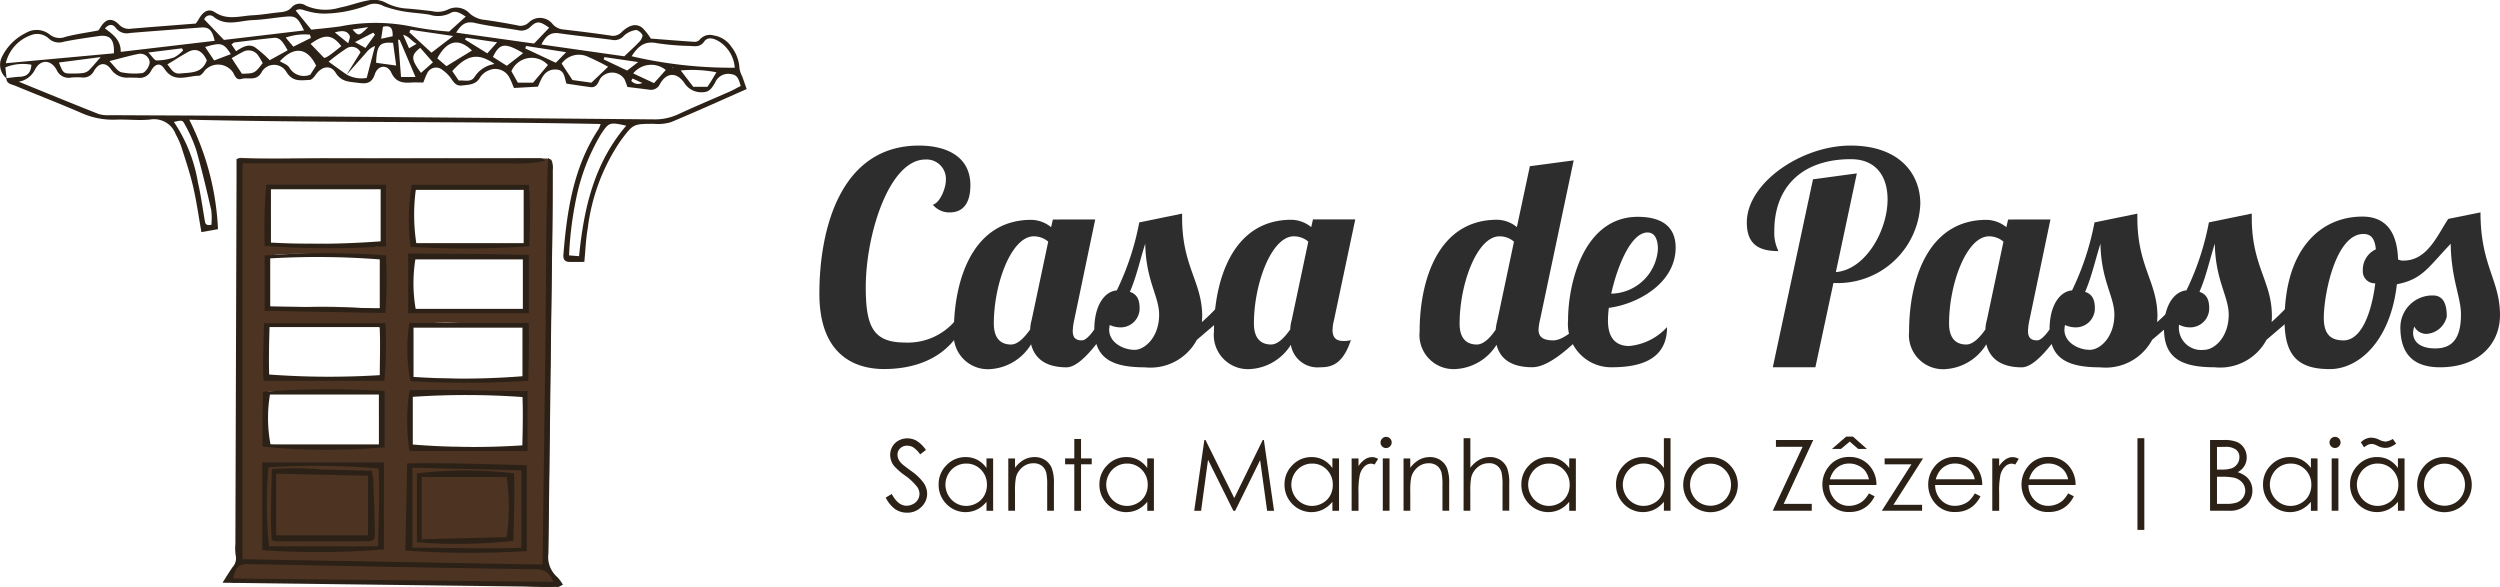 <svg xmlns="http://www.w3.org/2000/svg" width="170.258" height="39.981" viewBox="0 0 170.258 39.981">
  <g id="Grupo_4281" data-name="Grupo 4281" transform="translate(-44.198 -15.009)">
    <g id="Grupo_4262" data-name="Grupo 4262" transform="translate(44.198 15.009)">
      <g id="Grupo_4261" data-name="Grupo 4261">
        <g id="Grupo_4260" data-name="Grupo 4260" transform="translate(15.546 10.757)">
          <g id="Grupo_4259" data-name="Grupo 4259">
            <path id="Caminho_11321" data-name="Caminho 11321" d="M2216.028,1907.486c-.049,4.366-.09,8.733-.157,13.1-.007.489-.032.921.446,1.213a.341.341,0,0,1,.155.411c-.073.2-.255.242-.447.242-.209,0-.418,0-.626-.009q-3.367-.191-6.737-.315c-1.513-.058-3.02.1-4.532.064-2.9-.064-5.8-.224-8.7-.194a1.959,1.959,0,0,0-.76.134.383.383,0,0,1-.478-.166.341.341,0,0,1,.03-.5c.484-.409.436-.953.437-1.5q.03-11.806.06-23.612a16.631,16.631,0,0,0-.024-2.885c-.041-.242.17-.253.374-.244,1.907.092,3.815.016,5.722.021q7.334.017,14.669.018c.716,0,.722,0,.726.727.025,4.263-.092,8.524-.144,12.785,0,.235,0,.47,0,.706Zm-11.305-10.246h-.017c0-.157,0-.313,0-.47-.043-1.8.025-1.533-1.567-1.578-1.537-.044-3.078.032-4.617.05-.417,0-.835-.025-1.251-.013-.251.007-.38.084-.395.424a17.013,17.013,0,0,0-.064,2.952c.064.5,0,.523.492.511,1.252-.031,2.5-.059,3.758-.025.94.026,1.876.094,2.813.15.654.039.709-.015.783-.67C2204.707,1898.13,2204.7,1897.684,2204.723,1897.241Zm5.731,1.9c.34,0,.732-.007,1.123,0,.729.018,1.459.028,2.186.078.38.026.531-.119.531-.479,0-.13.02-.26.017-.39a14.081,14.081,0,0,1,.1-2.725c.047-.283-.088-.387-.309-.435a2.226,2.226,0,0,0-.467-.027c-2.139,0-4.278.006-6.416.018-.614,0-.634.045-.636.689,0,.964.108,1.929.011,2.891-.04.392.143.457.45.424A24.877,24.877,0,0,1,2210.453,1899.144Zm-.371,10.1c-.286,0-.574.013-.859,0a15.145,15.145,0,0,0-2.189.021c-.57.05-.569.05-.5.651a9.465,9.465,0,0,1,.009,2.187c-.1.827-.111.827.705.824.26,0,.521-.014.782-.013,1.774,0,3.549-.039,5.319.121.784.071.915-.035.932-.839.016-.73-.009-1.461-.017-2.192-.008-.676-.01-.673-.661-.774A29.373,29.373,0,0,0,2210.082,1909.245Zm.6-.873c.782,0,1.93-.008,3.078,0,.367,0,.52-.139.524-.5a13.08,13.08,0,0,0-.016-1.643,3.113,3.113,0,0,1-.016-1.085c.1-.446.018-.561-.472-.546-2.267.073-4.532-.336-6.8-.023-.374.051-.447.146-.435.524a22.636,22.636,0,0,1,.062,2.736c-.049.544-.06.562.509.522A15.7,15.7,0,0,1,2210.683,1908.372Zm-10.2.779c-.992,0-1.984-.008-2.976,0-.279,0-.6-.11-.832.1-.253.221.085.461.031.726a9.108,9.108,0,0,0-.012,2.18c.022.573.032.582.563.619,2.189.153,4.381.149,6.573.146.514,0,.589-.064.591-.592,0-.808,0-1.612.065-2.42.059-.7,0-.744-.714-.755C2202.673,1909.138,2201.576,1909.151,2200.481,1909.151Zm9.9-9.2c-1.07,0-2.141.007-3.21,0-.611-.005-.607-.018-.578.569a10.062,10.062,0,0,1-.048,2.8c-.055.239.124.348.326.307a16.628,16.628,0,0,1,2.558.03,33.641,33.641,0,0,1,4.3-.05c.524.041.542,0,.555-.571q.028-1.214.051-2.428c.012-.617-.009-.648-.663-.654C2212.574,1899.945,2211.477,1899.952,2210.38,1899.951Zm-9.233-.073a20.238,20.238,0,0,0-3.984-.038c-.232.011-.344.028-.343.351a21.6,21.6,0,0,1-.064,2.519c-.066.585.082.714.708.734.183.006.366.007.548,0a39.77,39.77,0,0,1,5.784.057c.128.014.261,0,.391,0,.3.012.41-.143.416-.43a15.557,15.557,0,0,1-.017-1.792,5.5,5.5,0,0,0,.032-.913c-.017-.468-.225-.5-.578-.5C2203.075,1899.884,2202.11,1899.878,2201.146,1899.878Zm-.534,8.328v.009c1.148,0,2.3-.007,3.446,0,.321,0,.476-.1.5-.442a11.844,11.844,0,0,0-.05-2.722c-.067-.4-.286-.487-.648-.484-1.254.009-2.509-.008-3.762-.006-.993,0-1.986.013-2.979.026-.176,0-.414-.023-.389.251a14.1,14.1,0,0,1-.031,2.844c-.051.465.044.515.548.517C2198.367,1908.21,2199.489,1908.206,2200.612,1908.206Z" transform="translate(-2194.098 -1893.227)" fill="#4d3321"/>
          </g>
        </g>
        <path id="Caminho_11322" data-name="Caminho 11322" d="M2167.909,1880.136a1.2,1.2,0,0,1-.323-1.461,3.535,3.535,0,0,1,1.63-1.636,1.422,1.422,0,0,1,1.622.1,1.086,1.086,0,0,0,1.083.162c.7-.185,1.431-.283,2.229-.433a1.328,1.328,0,0,0,.127-.175c.368-.63.794-.731,1.293-.223a.924.924,0,0,0,.838.274c1.458-.122,2.918-.233,4.383-.348.074-.106.137-.184.185-.271.3-.541.67-.791,1.122-.494.856.563,1.714.242,2.574.2.546-.025,1.09-.119,1.634-.182.381-.044.754-.026,1.05-.4a.741.741,0,0,1,.949-.064,3.331,3.331,0,0,0,2.3.123c.66-.122,1.3-.384,1.958-.493a1.78,1.78,0,0,1,1.12.136,3.512,3.512,0,0,0,1.564.427c.545.049,1.09.108,1.634.173a1.649,1.649,0,0,0,1.118-.125,1.247,1.247,0,0,1,1.451.286,1.788,1.788,0,0,0,1.052.437c.723.1,1.445.227,2.163.363a.805.805,0,0,0,.781-.166,1.093,1.093,0,0,1,1.66.1,1.107,1.107,0,0,0,.742.356c1.063.125,2.127.253,3.185.412a.8.8,0,0,0,.761-.237c.54-.51.994-.6,1.4-.3a4.048,4.048,0,0,1,.586.742c.921.071,1.933.153,2.946.22a.485.485,0,0,0,.353-.109.9.9,0,0,1,.976-.325,1.77,1.77,0,0,1,1.216.778,2.566,2.566,0,0,1,.546,1.44,1.684,1.684,0,0,0,.192.577q.15.429.3.858c-1.771.78-3.456,1.545-5.163,2.256a3.091,3.091,0,0,1-1.15.111c-1.438,0-1.417.011-2.285,1.169a13.537,13.537,0,0,0-2.228,5.965c-.127.715-.15,1.449-.23,2.269-.343,0-.7.012-1.046,0-.291-.014-.4-.193-.381-.478.245-3.017.683-5.98,2.406-8.584a2.394,2.394,0,0,0,.131-.329c-9.338-.191-18.62-.071-28.015-.292a18.367,18.367,0,0,1,1.956,7.456l-1.129.2c-.189-1.062-.331-2.1-.567-3.109-.22-.94-.532-1.857-.824-2.779a5.975,5.975,0,0,0-.36-.781,1.567,1.567,0,0,0-1.732-1c-.776.082-1.569-.024-2.352.009a5.247,5.247,0,0,1-2.352-.461c-1.487-.644-3-1.23-4.5-1.85-.248-.1-.593-.123-.6-.516.309-.033.617-.082.927-.095.509-.019.748-.287.783-.818a3.163,3.163,0,0,0-1.775.178Zm26.647-2.655-.038-.121.052.111.2,2.563h.984c-.379-.895-.721-1.7-1.069-2.509C2194.677,1877.5,2194.6,1877.5,2194.556,1877.482Zm-3.486,2.392a2.1,2.1,0,0,0,1.36.228l.57-2.18a1.418,1.418,0,0,0-.6.453l-1.344,1.515.953-1.536a.661.661,0,0,0-.991-.239,13.277,13.277,0,0,0-1.18.878C2190.288,1879.316,2190.677,1879.6,2191.071,1879.874Zm11.391.909c-.109-.254-.177-.452-.275-.632a1.079,1.079,0,0,0-1.453-.56,1.242,1.242,0,0,0-.583.481c-.289.5-.75.486-1.22.543-.439.053-.579-.241-.781-.518a2.47,2.47,0,0,0-.561-.541.665.665,0,0,0-1.05.257c-.1.18-.159.379-.252.6-.28,0-.539-.014-.795,0-.595.038-1.073,0-1.389-.682-.264-.571-.913-.5-1.114.11-.215.66-.607.668-1.141.594-.58-.08-1.129-.041-1.53-.688-.347-.561-.954-.434-1.339.113-.109.155-.279.372-.426.376-.571.019-1.144.164-1.574-.519a.972.972,0,0,0-1.734.05c-.367.57-.9.27-1.345.4-.332.1-.442-.186-.56-.424a1.232,1.232,0,0,0-1.948-.137c-.089.145-.256.34-.39.343-.806.013-1.7.521-2.345-.47-.283-.432-.624-.365-.907.13a.863.863,0,0,1-.9.481c-.209-.012-.418-.008-.628-.013a1.322,1.322,0,0,1-1.2-.558c-.369-.524-.836-.466-1.17.118a.8.8,0,0,1-.835.429,4.67,4.67,0,0,0-.705.008.887.887,0,0,1-1-.531c-.394-.7-1.088-.722-1.465-.023a1.507,1.507,0,0,1-1.111.837c1.9.775,3.667,1.5,5.439,2.2a2.176,2.176,0,0,0,.771.079c2.8.018,5.6.022,8.395.044q14.314.113,28.628.242a3.734,3.734,0,0,0,1.663-.34c1.16-.54,2.344-1.031,3.516-1.549.253-.112.495-.251.754-.384-.113-.411-.215-.758-.615-.8a.964.964,0,0,0-1.075.465,2.556,2.556,0,0,1-.239.4.9.9,0,0,1-.335.3,1.366,1.366,0,0,1-1.545-.531c-.516-.785-1.225-.791-1.685.024a.673.673,0,0,1-.76.39c-.489-.063-.979-.122-1.465-.183a4.231,4.231,0,0,0-.2-.536,1.007,1.007,0,0,0-1.656-.017c-.134.256-.236.622-.657.565-.538-.072-1.074-.155-1.632-.236-.145-.4-.109-.952-.73-.963-.762-.014-.966.592-1.213,1.168Zm-3.284-4.859c-.343-.226-.7-.451-1.037-.244a1.854,1.854,0,0,1-1.424.114c-.589-.1-1.193-.124-1.784-.226a8.157,8.157,0,0,1-1.341-.354,1.23,1.23,0,0,0-.974-.114,8.717,8.717,0,0,1-3.036.62,4.185,4.185,0,0,1-1.211-.176c-.266-.062-.513-.211-.775-.03l1.064,1.3c.6-.067,1.3-.129,1.991-.226a12.212,12.212,0,0,1,4.808.006,20.5,20.5,0,0,0,2.586.349Zm-23.962,2.5c.042-.959-.273-1.286-1.047-1.173-.8.116-1.6.225-2.389.389a1.015,1.015,0,0,1-1-.224,1.155,1.155,0,0,0-1.018-.288,2.677,2.677,0,0,0-1.91,1.971Zm35.262.2a29.785,29.785,0,0,0,7.02.78,2.315,2.315,0,0,0-1.073-1.791c-.31-.187-.748-.351-1,0-.28.392-.6.336-.966.309a17.272,17.272,0,0,1-2.261-.188C2211.365,1877.561,2210.915,1877.933,2210.477,1878.621Zm-3.583,13.615c.325-3.249,1.02-6.324,3.214-8.887-1.132-.252-1.178-.232-1.713.563a14,14,0,0,0-1.706,4.439,24.114,24.114,0,0,0-.476,3.832Zm-31.215-13.915,6.4-.751c-.17-.743-.4-.95-.94-.907-1.609.125-3.219.237-4.827.373a.934.934,0,0,1-.964-.341c-.194-.267-.458-.288-.744.028C2175.137,1877.133,2175.693,1877.5,2175.679,1878.32Zm12.485-1.458c-.446-.92-.575-1.006-1.312-.933s-1.453.2-2.183.228c-.883.036-1.8.453-2.647-.211a.4.4,0,0,0-.656.162l1.344,1.4Zm21.81,1.76c.423-.4.755-.7,1.054-1.018.106-.114.227-.353.176-.445-.084-.154-.322-.35-.456-.324a1.537,1.537,0,0,0-.8.389.84.84,0,0,1-.828.277c-1.19-.159-2.388-.273-3.576-.444-.6-.086-.919.18-1.215.763Zm-5.114-1.944c-.623-.446-.844-.481-1.268-.07a.871.871,0,0,1-.849.236c-.978-.165-1.969-.27-2.935-.491-.6-.139-.928.082-1.285.658l5.307.744Zm-23.007,13.427a4.756,4.756,0,0,0-.01-1.015c-.315-1.369-.637-2.738-1.022-4.088a9.765,9.765,0,0,0-.76-1.708c-.176-.343-.208-.326-.758-.2a10.453,10.453,0,0,1,1.635,4.117c.195.835.31,1.69.456,2.537C2181.429,1889.959,2181.427,1890.189,2181.854,1890.1Zm27.02-10.771c-.152-.081-.309-.17-.47-.25-.279-.138-.557-.28-.842-.4a1.451,1.451,0,0,0-1.853.434l.736,1.122,1.291.18Zm-5.107,1.082,1.008-1.2a1.5,1.5,0,0,0-2.487.421l.44.784Zm-20.229-2.141c.431-.282.851-.528,1.279-.27a7.68,7.68,0,0,1,1.01.884l1.222-.674c-.394-.711-.583-.885-.968-.845-.88.09-1.758.2-2.636.306-.068.008-.128.075-.222.134Zm-1.994.622c-.312-.669-.748-.869-1.307-.554-.459.258-.9.543-1.382.833.252.257.367.668.88.616C2180.453,1879.719,2181.228,1879.8,2181.544,1878.9Zm7.444.365c-.6-1.243-1.493-1.343-2.47-.306.218.139.517.228.64.427a1.145,1.145,0,0,0,1.431.493Zm12.156-.111c-1.114-.791-1.887-.64-2.883.479l.441.644c.39-.042.833.156,1.089-.265A1.943,1.943,0,0,1,2201.144,1879.151Zm-26.232-.2c.343.336.541.687.814.761a4.567,4.567,0,0,0,1.391.058c.248-.012.56-.521.533-.776a.638.638,0,0,0-.734-.538C2176.29,1878.58,2175.676,1878.761,2174.911,1878.953Zm10.436.139a3.938,3.938,0,0,0-.343-.57.785.785,0,0,0-.987-.207c-.362.184-.708.4-1.062.6l.241-.222.737,1.12C2184.8,1879.792,2184.8,1879.792,2185.347,1879.092Zm3.264-1.313.905.939c.078.051.315-.108.543-.278s.431-.339.645-.508C2190.052,1877.094,2189.546,1877.111,2188.611,1877.779Zm6.808-.962-.088.169,1.512,1.391,1.479-1.134Zm4.182,1.414c-.9-.864-1.692-.712-2.36.532l.621.533Zm16.649,1.483a8.72,8.72,0,0,0-2.431-.126l.853,1.116h.962c.085-.127.16-.232.228-.341C2215.959,1880.207,2216.049,1880.051,2216.25,1879.713Zm-44.779-.667c.3.758.3.759.994.749a4.356,4.356,0,0,0,.619-.029.782.782,0,0,0,.408-.168c.27-.267.51-.565.823-.92Zm22.969.207-.213-1.547c-.922-.07-1.1.155-1.156,1.359Zm8.646-.848c-1.241-.731-1.6-.684-2.056.264l.944.6Zm7.5,1.387,1.414.658.8-.893A1.569,1.569,0,0,0,2210.583,1879.792Zm-7.3-1.872-.058.167,2.081.976.705-.719Zm-7.207.127c-.656.506-.63.784.052,1.706l.812-.719Zm-12.9.43c-.491-.768-.662-.809-1.752-.489l.617.92Zm-3.247-.253-.081-.143-2.293.284c.266.266.416.542.564.541a3.835,3.835,0,0,0,1.2-.208A2.411,2.411,0,0,0,2179.929,1878.224Zm19.267-.866-.078.121,1.525.945.666-.753Zm11.72,1.657-2.3-.336-.05.155,1.6.76Zm-22.292-1.639-.056-.225a3.885,3.885,0,0,0-1.656.2l.521.617Zm4.369-.224-.119-.138-1.246.642.716.4Zm1.2.107c.028-.543-.141-.77-.655-.648l-.125.818Zm-3.937-.265.917.743c.048-.228.146-.4.1-.509C2191.117,1876.9,2190.817,1876.839,2190.26,1877Zm2.277-.358-1.069.164C2191.887,1877.269,2191.887,1877.269,2192.537,1876.638Zm3.293,1.139c-.362-.205-.49-.494-.918-.616l.406.917Zm14.706,2.361-.086.16a.615.615,0,0,0,.747.141Zm2.77-.7,0-.051-.065.022Z" transform="translate(-2167.458 -1874.792)" fill="#2c2117"/>
        <path id="Caminho_11323" data-name="Caminho 11323" d="M2215.22,1920.923c.062-4.682.119-9.28.183-13.878.064-4.556.022-9.115.193-13.807a.8.8,0,0,1,.308.817q0,2.236-.028,4.473-.12,10.831-.259,21.661a1.809,1.809,0,0,0,.615,1.594,2.622,2.622,0,0,1,.377.515c-.161.073-.252.15-.343.149-7.555-.091-15.111-.187-22.842-.286.278-.435.469-.756.683-1.059a.882.882,0,0,0,.218-.787,3.211,3.211,0,0,1-.024-.781q.039-12.52.079-25.038c0-.361,0-.722,0-1.2,6.948-.016,13.82-.031,20.692-.043a.432.432,0,0,1,.319.178,9.261,9.261,0,0,1-2.506.161c-.863.02-1.727,0-2.59,0l-2.591,0-2.59,0-2.511,0-2.59,0h-5.226v26.967Zm.726,1.176a1.154,1.154,0,0,0-1.235-.851q-9.723-.159-19.445-.354c-.729-.013-.928.154-1.124.978Z" transform="translate(-2178.271 -1882.475)" fill="#2c2117"/>
        <path id="Caminho_11324" data-name="Caminho 11324" d="M2223.038,1928.992v5.845a62.637,62.637,0,0,1-8.27-.036c.04-1.929.08-3.877.122-5.936C2217.632,1928.82,2220.307,1928.915,2223.038,1928.992Zm-7.793.167v5.444c2.471.006,4.911.081,7.419.016v-5.282Z" transform="translate(-2187.16 -1897.307)" fill="#2c2117"/>
        <path id="Caminho_11325" data-name="Caminho 11325" d="M2198.066,1928.758h8.283v5.923a55.01,55.01,0,0,1-8.283.056Zm7.887,5.715c.028-1.8.126-3.555.032-5.3a50.264,50.264,0,0,0-7.5-.079,28.438,28.438,0,0,0,.042,5.376Z" transform="translate(-2180.205 -1897.267)" fill="#2c2117"/>
        <path id="Caminho_11326" data-name="Caminho 11326" d="M2215.1,1904.383c2.827.02,5.5.016,8.218.1v3.957H2215.1v-4.061Zm.488.4a10.267,10.267,0,0,0,.02,3.368h7.3v-3.368Z" transform="translate(-2187.3 -1887.116)" fill="#2c2117"/>
        <path id="Caminho_11327" data-name="Caminho 11327" d="M2206.426,1916.438h-8.23c-.086-1.343.016-2.6.024-3.923h8.278A30.712,30.712,0,0,1,2206.426,1916.438Zm-7.825-3.661c-.032,1.1-.054,2.17-.026,3.231a55.594,55.594,0,0,0,7.534.043c0-1.07.047-2.154-.008-3.274Z" transform="translate(-2180.245 -1890.502)" fill="#2c2117"/>
        <path id="Caminho_11328" data-name="Caminho 11328" d="M2223.237,1916.429a68.19,68.19,0,0,1-8.027.023,11.568,11.568,0,0,1-.074-3.962h8.13C2223.306,1913.822,2223.26,1915.135,2223.237,1916.429Zm-7.815-.269a50.218,50.218,0,0,0,7.419-.046v-3.305h-7.419Z" transform="translate(-2187.259 -1890.492)" fill="#2c2117"/>
        <path id="Caminho_11329" data-name="Caminho 11329" d="M2206.407,1920.341v3.83a44.335,44.335,0,0,1-8.318-.045c0-1.233-.006-2.493.042-3.731A59.469,59.469,0,0,1,2206.407,1920.341Zm-.39.239H2198.6a9.766,9.766,0,0,0,.035,3.395h7.383Z" transform="translate(-2180.214 -1893.712)" fill="#2c2117"/>
        <path id="Caminho_11330" data-name="Caminho 11330" d="M2223.175,1920.376v4.084h-8.036a12.836,12.836,0,0,1,.006-4.139C2217.774,1920.231,2220.424,1920.391,2223.175,1920.376Zm-7.815,3.639a50.275,50.275,0,0,0,7.461.056c.024-1.092.05-2.2.01-3.289a53.872,53.872,0,0,0-7.471-.014Z" transform="translate(-2187.247 -1893.742)" fill="#2c2117"/>
        <path id="Caminho_11331" data-name="Caminho 11331" d="M2215.377,1896.363h7.978a39.7,39.7,0,0,1,.018,4.186,63.254,63.254,0,0,1-8.081.041A13.823,13.823,0,0,1,2215.377,1896.363Zm7.616,3.97v-3.627h-7.347a12.875,12.875,0,0,0,.034,3.627Z" transform="translate(-2187.329 -1883.776)" fill="#2c2117"/>
        <path id="Caminho_11332" data-name="Caminho 11332" d="M2198.441,1896.344h8.167v4.194a57.707,57.707,0,0,1-8.263-.023A38.753,38.753,0,0,1,2198.441,1896.344Zm.328,3.946a58.2,58.2,0,0,0,7.471-.087v-3.544h-7.471Z" transform="translate(-2180.317 -1883.768)" fill="#2c2117"/>
        <path id="Caminho_11333" data-name="Caminho 11333" d="M2198.344,1908.267V1904.5a56.194,56.194,0,0,1,8.263-.01,32.231,32.231,0,0,1-.039,3.924Zm.379-.305,7.46.131v-3.327a55.274,55.274,0,0,0-7.46-.071Z" transform="translate(-2180.32 -1887.099)" fill="#2c2117"/>
        <path id="Caminho_11334" data-name="Caminho 11334" d="M2216.117,1934.592V1929.9a28.131,28.131,0,0,1,6.61,0c.051,1.526,0,3.07-.045,4.592A33.787,33.787,0,0,1,2216.117,1934.592Zm6.11-.346a14.856,14.856,0,0,0,.009-4.094h-5.791v4.232Z" transform="translate(-2187.722 -1897.664)" fill="#2c2117"/>
        <path id="Caminho_11335" data-name="Caminho 11335" d="M2205.94,1929.6a3.4,3.4,0,0,1,.1.476c.045,1.229.094,2.457.123,3.686.013.554-.046.634-.544.638-2.066.013-4.133.008-6.2.005a1.25,1.25,0,0,1-.289-.095c-.1-1.569-.024-3.152.012-4.829a21.97,21.97,0,0,1,3.444.043C2203.7,1929.542,2204.818,1929.574,2205.94,1929.6Zm-6.505,4.4h6.253v-4.06l-6.253-.142Z" transform="translate(-2180.628 -1897.541)" fill="#2c2117"/>
      </g>
    </g>
    <g id="Grupo_4280" data-name="Grupo 4280" transform="translate(1 -1)">
      <g id="Grupo_4257" data-name="Grupo 4257" transform="translate(99 25.923)">
        <path id="Caminho_11286" data-name="Caminho 11286" d="M2153.111,1970.018c-1.066,2.939-3.744,3.543-5.636,3.543-2.054,0-4.409-1.006-4.409-5.133,0-4.389,1.43-10.086,6.784-10.086,1.872,0,3.5.745,3.5,2.7,0,1.067-.382,1.852-1.409,1.852a1.448,1.448,0,0,1-1.147-.523c.5-.141.886-1.147.886-1.651a1.32,1.32,0,0,0-1.389-1.429c-2.476,0-4.066,5.113-4.066,8.7,0,2.637.483,3.764,2.657,3.764a4.224,4.224,0,0,0,3.765-1.932Z" transform="translate(-2143.066 -1958.342)" fill="#2d2d2d"/>
        <path id="Caminho_11287" data-name="Caminho 11287" d="M2164.3,1964.613l-1.429,6.844a3.982,3.982,0,0,0-.1.745c0,.423.161.644.624.644.221,0,.523-.282.845-.745,0-1.67.725-2.6,1.53-2.657a18.362,18.362,0,0,0,1.53-4.63l2.919-.6v.282c0,3.321,1.348,4.328,1.369,6.683l-.021.423a15.85,15.85,0,0,0,1.309-1.308l.523.684c-.564.443-1.369,1.147-2.175,1.832a3.584,3.584,0,0,1-3.543,1.872c-1.852,0-2.939-.423-3.3-1.591-.724.926-1.449,1.591-2.033,1.591-1.409,0-2.174-.6-2.415-1.57a3.5,3.5,0,0,1-2.759,1.691,2.324,2.324,0,0,1-2.5-2.556c0-3.462,1.248-7.609,5.274-7.609a2.19,2.19,0,0,1,1.349.5l.121-.523Zm-3.2,1.51a1.5,1.5,0,0,0-.986-.362c-1.509,0-2.718,3.2-2.718,5.938,0,1.208.664,1.429,1.168,1.429.463,0,.906-.463,1.308-1.027a2.5,2.5,0,0,1,.1-.644Zm4.892,5.838a1.785,1.785,0,0,1-.7-.161,1.792,1.792,0,0,0-.04.322c0,.865.946,1.369,1.731,1.369.685,0,1.671-.846,1.671-2.4,0-1.248-.906-2.315-.946-4.831-.323.986-.6,2.275-1.047,3.281.483.161.664.524.664,1.128A1.293,1.293,0,0,1,2165.987,1971.961Z" transform="translate(-2145.515 -1959.58)" fill="#2d2d2d"/>
        <path id="Caminho_11288" data-name="Caminho 11288" d="M2185.3,1971.565a2.832,2.832,0,0,0-.1.684c0,.423.161.746.724.746a1.6,1.6,0,0,0,.523-.061c-.563,1.731-1.408,1.852-2.093,1.852a1.835,1.835,0,0,1-1.993-1.53,3.5,3.5,0,0,1-2.738,1.651,2.325,2.325,0,0,1-2.5-2.557c0-3.462,1.249-7.609,5.274-7.609a2.19,2.19,0,0,1,1.349.5l.121-.523h2.879Zm-1.751-5.335a1.5,1.5,0,0,0-.986-.362c-1.51,0-2.718,3.2-2.718,5.938,0,1.208.665,1.43,1.167,1.43.463,0,.906-.463,1.308-1.027a2.512,2.512,0,0,1,.1-.644Z" transform="translate(-2150.251 -1959.688)" fill="#2d2d2d"/>
        <path id="Caminho_11289" data-name="Caminho 11289" d="M2205.368,1959.618l-2.295,10.871a3.907,3.907,0,0,0-.1.644c0,.444.222.745,1.007.745.8,0,1.852-1.127,2.657-1.771h.684c-.927.926-3.2,3.6-4.771,3.6-1.308,0-2.174-.483-2.436-1.53a3.5,3.5,0,0,1-2.738,1.651,2.324,2.324,0,0,1-2.5-2.556c0-3.462,1.248-7.609,5.274-7.609a2.189,2.189,0,0,1,1.349.5l.885-4.147Zm-7.77,11.112c0,1.208.664,1.43,1.167,1.43.463,0,.906-.444,1.289-1.007a4.546,4.546,0,0,1,.121-.664l1.127-5.335a1.5,1.5,0,0,0-.986-.362C2198.805,1964.792,2197.6,1967.992,2197.6,1970.73Z" transform="translate(-2153.997 -1958.611)" fill="#2d2d2d"/>
        <path id="Caminho_11290" data-name="Caminho 11290" d="M2207.687,1971.536c0-2.556,1.087-7.045,4.75-7.045,1.651,0,2.577.684,2.577,2.094,0,2.455-2.637,3.865-4.55,4.106a7.372,7.372,0,0,0-.06.866c0,1.329.664,1.731,1.449,1.731a3.964,3.964,0,0,0,2.576-1.289c0,2.175-1.751,2.738-3.765,2.738A2.943,2.943,0,0,1,2207.687,1971.536Zm5.415-5.979c-1.127,0-2.054,2.275-2.476,4.168a3.246,3.246,0,0,0,3.181-3.04C2213.807,1966.262,2213.706,1965.558,2213.1,1965.558Z" transform="translate(-2156.699 -1959.639)" fill="#2d2d2d"/>
        <path id="Caminho_11291" data-name="Caminho 11291" d="M2230.61,1960.235l-1.429,6.723c2.013-.161,3.522-2.819,3.522-4.952,0-1.49-.724-2.738-2.5-2.738-3.261,0-5.214,1.832-5.214,4.892a2.808,2.808,0,0,0,.282,1.369c-1.389,0-2.154-.5-2.154-1.953,0-2.677,3.7-5.234,7.065-5.234,3.3,0,4.751,1.893,4.751,3.966a5.624,5.624,0,0,1-5.818,5.395h-.1l-1.228,5.737h-2.9l2.737-12.8Z" transform="translate(-2159.955 -1958.342)" fill="#2d2d2d"/>
        <path id="Caminho_11292" data-name="Caminho 11292" d="M2246.75,1964.613l-1.429,6.844a4,4,0,0,0-.1.745c0,.423.161.644.624.644.221,0,.523-.282.845-.745,0-1.67.725-2.6,1.53-2.657a18.362,18.362,0,0,0,1.53-4.63l2.919-.6v.282c0,3.321,1.348,4.328,1.369,6.683l-.021.423a15.861,15.861,0,0,0,1.309-1.308l.523.684c-.563.443-1.369,1.147-2.174,1.832a3.587,3.587,0,0,1-3.544,1.872c-1.852,0-2.939-.423-3.3-1.591-.724.926-1.45,1.591-2.033,1.591-1.41,0-2.175-.6-2.416-1.57a3.5,3.5,0,0,1-2.759,1.691,2.324,2.324,0,0,1-2.5-2.556c0-3.462,1.249-7.609,5.274-7.609a2.191,2.191,0,0,1,1.349.5l.121-.523Zm-3.2,1.51a1.506,1.506,0,0,0-.986-.362c-1.51,0-2.718,3.2-2.718,5.938,0,1.208.664,1.429,1.168,1.429.463,0,.906-.463,1.308-1.027a2.505,2.505,0,0,1,.1-.644Zm4.891,5.838a1.784,1.784,0,0,1-.7-.161,1.815,1.815,0,0,0-.04.322c0,.865.946,1.369,1.731,1.369.685,0,1.671-.846,1.671-2.4,0-1.248-.906-2.315-.946-4.831-.323.986-.6,2.275-1.047,3.281.483.161.665.524.665,1.128A1.293,1.293,0,0,1,2248.44,1971.961Z" transform="translate(-2162.91 -1959.58)" fill="#2d2d2d"/>
        <path id="Caminho_11293" data-name="Caminho 11293" d="M2265.1,1964.21v.282c0,3.321,1.369,4.328,1.369,6.683a2.962,2.962,0,0,1-.02.423,15.586,15.586,0,0,0,1.308-1.308l.524.684c-.564.443-1.369,1.147-2.175,1.832a3.584,3.584,0,0,1-3.543,1.872c-2.315,0-3.442-.664-3.442-2.637,0-1.61.725-2.537,1.53-2.6a18.39,18.39,0,0,0,1.529-4.63Zm-4.228,7.75a1.6,1.6,0,0,1-.725-.181,1.523,1.523,0,0,0,1.711,1.711c.685,0,1.671-.846,1.671-2.4,0-1.248-.905-2.315-.945-4.831-.322.986-.6,2.275-1.047,3.281.483.161.664.524.664,1.128A1.293,1.293,0,0,1,2260.87,1971.961Z" transform="translate(-2167.549 -1959.58)" fill="#2d2d2d"/>
        <path id="Caminho_11294" data-name="Caminho 11294" d="M2277.257,1967.309a.714.714,0,0,0,.382.081c1.631,0,2.316-1.771,3.04-2.839l2.194-.443c0,3.644,1.328,4.59,1.328,7.006,0,1.871-1.368,3.543-4.085,3.543-2.073,0-2.7-1.187-2.7-2.738a2.179,2.179,0,0,1,2.214-2.154c.7,0,.947.564.947,1.43a1.51,1.51,0,0,1-1.37,1.188.931.931,0,0,1-.845-.5,1.562,1.562,0,0,0-.08.422c0,.6.462,1.067,1.509,1.067,1.148,0,1.752-.664,1.752-2.315,0-1.187-.665-2.4-.7-4.811-1.57,1.651-1.933,2.416-3.664,2.758-.443,3.885-2.6,5.777-4.57,5.777-2.153,0-3.079-.906-3.079-3.3,0-4.952,2.516-7.086,5.294-7.086C2276.714,1964.39,2277.217,1965.86,2277.257,1967.309Zm-1.551,1.63a.818.818,0,0,1-.846-.905,1.518,1.518,0,0,1,.886-1.41c-.061-.663-.282-1.046-.845-1.046-1.892,0-2.7,4.106-2.7,5.717,0,1.208.563,1.53,1.348,1.53C2274.781,1972.824,2275.465,1970.892,2275.707,1968.939Z" transform="translate(-2169.745 -1959.558)" fill="#2d2d2d"/>
      </g>
      <g id="Grupo_4258" data-name="Grupo 4258" transform="translate(103.518 45.741)">
        <path id="Caminho_11295" data-name="Caminho 11295" d="M2148.792,1987.644l.41-.246q.432.8,1,.8a.964.964,0,0,0,.455-.113.8.8,0,0,0,.324-.3.781.781,0,0,0,.111-.4.816.816,0,0,0-.163-.475,3.933,3.933,0,0,0-.826-.773,4.233,4.233,0,0,1-.75-.658,1.206,1.206,0,0,1-.256-.738,1.119,1.119,0,0,1,.151-.573,1.077,1.077,0,0,1,.424-.409,1.229,1.229,0,0,1,.594-.148,1.266,1.266,0,0,1,.638.169,2.186,2.186,0,0,1,.627.621l-.393.3a1.891,1.891,0,0,0-.464-.476.8.8,0,0,0-.417-.115.662.662,0,0,0-.477.177.578.578,0,0,0-.185.436.748.748,0,0,0,.065.305,1.138,1.138,0,0,0,.239.321q.095.091.623.481a3.5,3.5,0,0,1,.859.822,1.332,1.332,0,0,1,.233.724,1.228,1.228,0,0,1-.4.911,1.336,1.336,0,0,1-.968.386,1.422,1.422,0,0,1-.8-.234A2.131,2.131,0,0,1,2148.792,1987.644Z" transform="translate(-2148.792 -1983.489)" fill="#2c2117"/>
        <path id="Caminho_11296" data-name="Caminho 11296" d="M2157.072,1985.321v3.564h-.452v-.612a1.96,1.96,0,0,1-.647.527,1.805,1.805,0,0,1-2.077-.372,1.839,1.839,0,0,1-.536-1.335,1.807,1.807,0,0,1,.541-1.317,1.765,1.765,0,0,1,1.3-.547,1.691,1.691,0,0,1,.794.186,1.808,1.808,0,0,1,.624.56v-.655Zm-1.833.35a1.385,1.385,0,0,0-1.223.716,1.448,1.448,0,0,0,0,1.441,1.4,1.4,0,0,0,.519.534,1.35,1.35,0,0,0,.7.192,1.436,1.436,0,0,0,.714-.19,1.332,1.332,0,0,0,.518-.514,1.461,1.461,0,0,0,.182-.73,1.423,1.423,0,0,0-.407-1.034A1.354,1.354,0,0,0,2155.239,1985.671Z" transform="translate(-2149.756 -1983.832)" fill="#2c2117"/>
        <path id="Caminho_11297" data-name="Caminho 11297" d="M2159.372,1985.321h.458v.638a1.92,1.92,0,0,1,.609-.548,1.494,1.494,0,0,1,.727-.182,1.272,1.272,0,0,1,.709.2,1.207,1.207,0,0,1,.457.549,2.882,2.882,0,0,1,.147,1.071v1.834h-.458v-1.7a4.192,4.192,0,0,0-.051-.822.9.9,0,0,0-.305-.533.93.93,0,0,0-.59-.178,1.134,1.134,0,0,0-.746.275,1.3,1.3,0,0,0-.434.682,4.758,4.758,0,0,0-.065.969v1.308h-.458Z" transform="translate(-2151.024 -1983.832)" fill="#2c2117"/>
        <path id="Caminho_11298" data-name="Caminho 11298" d="M2164.9,1983.667h.459v1.324h.728v.4h-.728v3.168h-.459v-3.168h-.626v-.4h.626Z" transform="translate(-2152.057 -1983.503)" fill="#2c2117"/>
        <path id="Caminho_11299" data-name="Caminho 11299" d="M2170.948,1985.321v3.564h-.451v-.612a1.973,1.973,0,0,1-.647.527,1.8,1.8,0,0,1-2.077-.372,1.839,1.839,0,0,1-.536-1.335,1.807,1.807,0,0,1,.54-1.317,1.766,1.766,0,0,1,1.3-.547,1.691,1.691,0,0,1,.793.186,1.806,1.806,0,0,1,.624.56v-.655Zm-1.832.35a1.379,1.379,0,0,0-1.222.716,1.444,1.444,0,0,0,0,1.441,1.4,1.4,0,0,0,.519.534,1.348,1.348,0,0,0,.7.192,1.433,1.433,0,0,0,.713-.19,1.31,1.31,0,0,0,.518-.514,1.464,1.464,0,0,0,.182-.73,1.422,1.422,0,0,0-.407-1.034A1.351,1.351,0,0,0,2169.115,1985.671Z" transform="translate(-2152.683 -1983.832)" fill="#2c2117"/>
        <path id="Caminho_11300" data-name="Caminho 11300" d="M2175.42,1988.574l.69-4.82h.078l1.959,3.955,1.94-3.955h.077l.693,4.82h-.472l-.476-3.447-1.7,3.447h-.124l-1.724-3.473-.473,3.473Z" transform="translate(-2154.41 -1983.521)" fill="#2c2117"/>
        <path id="Caminho_11301" data-name="Caminho 11301" d="M2186.926,1985.321v3.564h-.451v-.612a1.973,1.973,0,0,1-.647.527,1.806,1.806,0,0,1-2.078-.372,1.842,1.842,0,0,1-.536-1.335,1.8,1.8,0,0,1,.541-1.317,1.762,1.762,0,0,1,1.3-.547,1.694,1.694,0,0,1,.794.186,1.81,1.81,0,0,1,.624.56v-.655Zm-1.833.35a1.38,1.38,0,0,0-.707.188,1.4,1.4,0,0,0-.516.528,1.449,1.449,0,0,0,0,1.441,1.407,1.407,0,0,0,.519.534,1.356,1.356,0,0,0,.7.192,1.433,1.433,0,0,0,.713-.19,1.323,1.323,0,0,0,.519-.514,1.471,1.471,0,0,0,.181-.73,1.422,1.422,0,0,0-.407-1.034A1.352,1.352,0,0,0,2185.093,1985.671Z" transform="translate(-2156.054 -1983.832)" fill="#2c2117"/>
        <path id="Caminho_11302" data-name="Caminho 11302" d="M2189.006,1985.321h.469v.521a1.635,1.635,0,0,1,.442-.46.869.869,0,0,1,.484-.152.831.831,0,0,1,.407.121l-.239.387a.635.635,0,0,0-.243-.062.664.664,0,0,0-.442.189,1.188,1.188,0,0,0-.324.584,5.6,5.6,0,0,0-.085,1.232v1.206h-.469Z" transform="translate(-2157.276 -1983.832)" fill="#2c2117"/>
        <path id="Caminho_11303" data-name="Caminho 11303" d="M2191.885,1983.484a.362.362,0,0,1,.267.112.377.377,0,0,1,0,.534.377.377,0,1,1-.532-.534A.359.359,0,0,1,2191.885,1983.484Zm-.228,1.468h.458v3.564h-.458Z" transform="translate(-2157.804 -1983.464)" fill="#2c2117"/>
        <path id="Caminho_11304" data-name="Caminho 11304" d="M2193.486,1985.321h.459v.638a1.912,1.912,0,0,1,.608-.548,1.5,1.5,0,0,1,.728-.182,1.278,1.278,0,0,1,.71.2,1.214,1.214,0,0,1,.457.549,2.884,2.884,0,0,1,.147,1.071v1.834h-.458v-1.7a4.218,4.218,0,0,0-.05-.822.91.91,0,0,0-.306-.533.927.927,0,0,0-.59-.178,1.131,1.131,0,0,0-.746.275,1.287,1.287,0,0,0-.434.682,4.686,4.686,0,0,0-.065.969v1.308h-.459Z" transform="translate(-2158.221 -1983.832)" fill="#2c2117"/>
        <path id="Caminho_11305" data-name="Caminho 11305" d="M2198.672,1983.6h.459v2.014a1.945,1.945,0,0,1,.613-.548,1.485,1.485,0,0,1,.723-.182,1.274,1.274,0,0,1,.709.2,1.21,1.21,0,0,1,.457.546,2.888,2.888,0,0,1,.147,1.073v1.834h-.458v-1.7a4.319,4.319,0,0,0-.05-.822.838.838,0,0,0-.9-.711,1.131,1.131,0,0,0-.745.274,1.292,1.292,0,0,0-.434.683,4.733,4.733,0,0,0-.065.969v1.308h-.459Z" transform="translate(-2159.315 -1983.489)" fill="#2c2117"/>
        <path id="Caminho_11306" data-name="Caminho 11306" d="M2207.368,1985.321v3.564h-.452v-.612a1.965,1.965,0,0,1-.647.527,1.806,1.806,0,0,1-2.077-.372,1.843,1.843,0,0,1-.535-1.335,1.8,1.8,0,0,1,.541-1.317,1.762,1.762,0,0,1,1.3-.547,1.688,1.688,0,0,1,.794.186,1.81,1.81,0,0,1,.624.56v-.655Zm-1.833.35a1.38,1.38,0,0,0-.707.188,1.4,1.4,0,0,0-.515.528,1.445,1.445,0,0,0,0,1.441,1.406,1.406,0,0,0,.519.534,1.352,1.352,0,0,0,.7.192,1.434,1.434,0,0,0,.713-.19,1.321,1.321,0,0,0,.518-.514,1.469,1.469,0,0,0,.182-.73,1.419,1.419,0,0,0-.408-1.034A1.352,1.352,0,0,0,2205.535,1985.671Z" transform="translate(-2160.367 -1983.832)" fill="#2c2117"/>
        <path id="Caminho_11307" data-name="Caminho 11307" d="M2215.54,1983.6v4.94h-.453v-.612a1.945,1.945,0,0,1-.647.527,1.8,1.8,0,0,1-2.076-.372,1.839,1.839,0,0,1-.536-1.335,1.8,1.8,0,0,1,.54-1.317,1.764,1.764,0,0,1,1.3-.547,1.681,1.681,0,0,1,.794.186,1.793,1.793,0,0,1,.624.56V1983.6Zm-1.834,1.726a1.381,1.381,0,0,0-1.222.717,1.438,1.438,0,0,0,0,1.441,1.4,1.4,0,0,0,.518.534,1.352,1.352,0,0,0,.7.192,1.439,1.439,0,0,0,.714-.19,1.325,1.325,0,0,0,.518-.514,1.471,1.471,0,0,0,.181-.73,1.421,1.421,0,0,0-.406-1.034A1.355,1.355,0,0,0,2213.706,1985.327Z" transform="translate(-2162.091 -1983.489)" fill="#2c2117"/>
        <path id="Caminho_11308" data-name="Caminho 11308" d="M2219.488,1985.229a1.768,1.768,0,0,1,1.365.6,1.915,1.915,0,0,1-.028,2.594,1.884,1.884,0,0,1-2.678,0,1.909,1.909,0,0,1-.029-2.59A1.762,1.762,0,0,1,2219.488,1985.229Zm0,.448a1.323,1.323,0,0,0-.983.423,1.414,1.414,0,0,0-.411,1.022,1.448,1.448,0,0,0,.187.721,1.338,1.338,0,0,0,.506.516,1.436,1.436,0,0,0,1.4,0,1.328,1.328,0,0,0,.506-.516,1.45,1.45,0,0,0,.187-.721,1.408,1.408,0,0,0-.412-1.022A1.327,1.327,0,0,0,2219.487,1985.677Z" transform="translate(-2163.314 -1983.832)" fill="#2c2117"/>
        <path id="Caminho_11309" data-name="Caminho 11309" d="M2225.571,1984.22v-.466h2.542l-2.014,4.348h1.912v.471h-2.656l2.031-4.354Z" transform="translate(-2164.944 -1983.521)" fill="#2c2117"/>
        <path id="Caminho_11310" data-name="Caminho 11310" d="M2232.807,1987.328l.387.2a2.118,2.118,0,0,1-.44.6,1.762,1.762,0,0,1-.561.348,1.95,1.95,0,0,1-.7.12,1.706,1.706,0,0,1-1.365-.572,1.932,1.932,0,0,1-.491-1.292,1.9,1.9,0,0,1,.417-1.209,1.7,1.7,0,0,1,1.414-.675,1.758,1.758,0,0,1,1.455.691,1.932,1.932,0,0,1,.394,1.218H2230.1a1.455,1.455,0,0,0,.4,1.019,1.267,1.267,0,0,0,.948.4,1.522,1.522,0,0,0,.529-.095,1.388,1.388,0,0,0,.438-.251A2.158,2.158,0,0,0,2232.807,1987.328Zm0-.959a1.538,1.538,0,0,0-.268-.587,1.274,1.274,0,0,0-.464-.353,1.428,1.428,0,0,0-.608-.134,1.307,1.307,0,0,0-.9.338,1.522,1.522,0,0,0-.417.737Zm-1.546-2.91h.455l.95.842h-.59l-.577-.5-.6.5h-.612Z" transform="translate(-2165.846 -1983.459)" fill="#2c2117"/>
        <path id="Caminho_11311" data-name="Caminho 11311" d="M2234.958,1985.345h2.618l-2.018,3.158h1.953v.406h-2.742l2.017-3.161h-1.826Z" transform="translate(-2166.93 -1983.857)" fill="#2c2117"/>
        <path id="Caminho_11312" data-name="Caminho 11312" d="M2241.945,1987.7l.387.2a2.135,2.135,0,0,1-.439.6,1.757,1.757,0,0,1-.561.349,1.959,1.959,0,0,1-.705.12,1.7,1.7,0,0,1-1.364-.572,1.932,1.932,0,0,1-.491-1.293,1.906,1.906,0,0,1,.416-1.208,1.7,1.7,0,0,1,1.414-.675,1.759,1.759,0,0,1,1.456.691,1.931,1.931,0,0,1,.394,1.218h-3.208a1.453,1.453,0,0,0,.4,1.019,1.27,1.27,0,0,0,.949.4,1.522,1.522,0,0,0,.53-.095,1.391,1.391,0,0,0,.437-.251A2.107,2.107,0,0,0,2241.945,1987.7Zm0-.959a1.513,1.513,0,0,0-.267-.587,1.266,1.266,0,0,0-.463-.353,1.431,1.431,0,0,0-.608-.134,1.312,1.312,0,0,0-.9.338,1.526,1.526,0,0,0-.416.737Z" transform="translate(-2167.775 -1983.832)" fill="#2c2117"/>
        <path id="Caminho_11313" data-name="Caminho 11313" d="M2244.3,1985.321h.469v.521a1.639,1.639,0,0,1,.443-.46.869.869,0,0,1,.484-.152.832.832,0,0,1,.407.121l-.239.387a.635.635,0,0,0-.243-.062.664.664,0,0,0-.442.189,1.19,1.19,0,0,0-.324.584,5.594,5.594,0,0,0-.085,1.232v1.206h-.469Z" transform="translate(-2168.94 -1983.832)" fill="#2c2117"/>
        <path id="Caminho_11314" data-name="Caminho 11314" d="M2250,1987.7l.387.2a2.116,2.116,0,0,1-.439.6,1.765,1.765,0,0,1-.561.349,1.961,1.961,0,0,1-.706.12,1.705,1.705,0,0,1-1.364-.572,1.932,1.932,0,0,1-.491-1.293,1.9,1.9,0,0,1,.416-1.208,1.7,1.7,0,0,1,1.414-.675,1.758,1.758,0,0,1,1.456.691,1.932,1.932,0,0,1,.394,1.218h-3.208a1.455,1.455,0,0,0,.4,1.019,1.267,1.267,0,0,0,.948.4,1.517,1.517,0,0,0,.53-.095,1.391,1.391,0,0,0,.438-.251A2.158,2.158,0,0,0,2250,1987.7Zm0-.959a1.513,1.513,0,0,0-.267-.587,1.264,1.264,0,0,0-.464-.353,1.426,1.426,0,0,0-.607-.134,1.31,1.31,0,0,0-.9.338,1.522,1.522,0,0,0-.416.737Z" transform="translate(-2169.473 -1983.832)" fill="#2c2117"/>
        <path id="Caminho_11315" data-name="Caminho 11315" d="M2256.832,1983.6h.469v6.244h-.469Z" transform="translate(-2171.585 -1983.489)" fill="#2c2117"/>
        <path id="Caminho_11316" data-name="Caminho 11316" d="M2263.1,1983.754h.95a2.254,2.254,0,0,1,.881.136,1.073,1.073,0,0,1,.486.417,1.141,1.141,0,0,1,.179.626,1.125,1.125,0,0,1-.156.585,1.152,1.152,0,0,1-.46.427,1.806,1.806,0,0,1,.578.3,1.209,1.209,0,0,1,.315.417,1.259,1.259,0,0,1,.112.529,1.3,1.3,0,0,1-.424.982,1.591,1.591,0,0,1-1.138.4H2263.1Zm.472.473v1.542h.276a2.157,2.157,0,0,0,.739-.093.794.794,0,0,0,.374-.3.766.766,0,0,0,.138-.447.632.632,0,0,0-.232-.519,1.165,1.165,0,0,0-.736-.188Zm0,2.028v1.848h.6a2.151,2.151,0,0,0,.775-.1.885.885,0,0,0,.4-.323.844.844,0,0,0-.061-1.036,1.081,1.081,0,0,0-.577-.328,4.239,4.239,0,0,0-.857-.058Z" transform="translate(-2172.908 -1983.521)" fill="#2c2117"/>
        <path id="Caminho_11317" data-name="Caminho 11317" d="M2271.382,1985.321v3.564h-.451v-.612a1.963,1.963,0,0,1-.647.527,1.805,1.805,0,0,1-2.077-.372,1.843,1.843,0,0,1-.536-1.335,1.8,1.8,0,0,1,.541-1.317,1.762,1.762,0,0,1,1.3-.547,1.7,1.7,0,0,1,.795.186,1.81,1.81,0,0,1,.624.56v-.655Zm-1.833.35a1.384,1.384,0,0,0-1.222.716,1.45,1.45,0,0,0,0,1.441,1.407,1.407,0,0,0,.519.534,1.352,1.352,0,0,0,.7.192,1.436,1.436,0,0,0,.714-.19,1.323,1.323,0,0,0,.518-.514,1.469,1.469,0,0,0,.182-.73,1.422,1.422,0,0,0-.407-1.034A1.353,1.353,0,0,0,2269.549,1985.671Z" transform="translate(-2173.871 -1983.832)" fill="#2c2117"/>
        <path id="Caminho_11318" data-name="Caminho 11318" d="M2273.785,1983.484a.378.378,0,1,1,0,.757.359.359,0,0,1-.264-.11.378.378,0,0,1,0-.534A.358.358,0,0,1,2273.785,1983.484Zm-.228,1.468h.458v3.564h-.458Z" transform="translate(-2175.083 -1983.464)" fill="#2c2117"/>
        <path id="Caminho_11319" data-name="Caminho 11319" d="M2278.894,1984.967v3.564h-.451v-.613a1.973,1.973,0,0,1-.647.527,1.806,1.806,0,0,1-2.077-.372,1.843,1.843,0,0,1-.536-1.335,1.8,1.8,0,0,1,.541-1.317,1.761,1.761,0,0,1,1.3-.547,1.691,1.691,0,0,1,.794.186,1.816,1.816,0,0,1,.624.56v-.655Zm-1.833.35a1.381,1.381,0,0,0-1.222.716,1.449,1.449,0,0,0,0,1.441,1.41,1.41,0,0,0,.518.534,1.356,1.356,0,0,0,.7.192,1.433,1.433,0,0,0,.713-.19,1.32,1.32,0,0,0,.519-.514,1.467,1.467,0,0,0,.182-.73,1.419,1.419,0,0,0-.408-1.034A1.349,1.349,0,0,0,2277.061,1985.318Zm1.031-1.677.229.317a1.705,1.705,0,0,1-.4.232.98.98,0,0,1-.343.061,1.1,1.1,0,0,1-.484-.122,2.3,2.3,0,0,0-.272-.121.587.587,0,0,0-.17-.023.6.6,0,0,0-.218.04,1.62,1.62,0,0,0-.3.186l-.215-.335a.962.962,0,0,1,.736-.321,1.225,1.225,0,0,1,.5.135,1.13,1.13,0,0,0,.439.131A1.112,1.112,0,0,0,2278.092,1983.64Z" transform="translate(-2175.456 -1983.479)" fill="#2c2117"/>
        <path id="Caminho_11320" data-name="Caminho 11320" d="M2282.835,1985.229a1.767,1.767,0,0,1,1.366.6,1.915,1.915,0,0,1-.028,2.594,1.884,1.884,0,0,1-2.678,0,1.91,1.91,0,0,1-.028-2.59A1.761,1.761,0,0,1,2282.835,1985.229Zm0,.448a1.326,1.326,0,0,0-.983.423,1.416,1.416,0,0,0-.41,1.022,1.45,1.45,0,0,0,.187.721,1.327,1.327,0,0,0,.507.516,1.435,1.435,0,0,0,1.4,0,1.329,1.329,0,0,0,.507-.516,1.45,1.45,0,0,0,.187-.721,1.41,1.41,0,0,0-.412-1.022A1.328,1.328,0,0,0,2282.834,1985.677Z" transform="translate(-2176.678 -1983.832)" fill="#2c2117"/>
      </g>
    </g>
  </g>
</svg>
